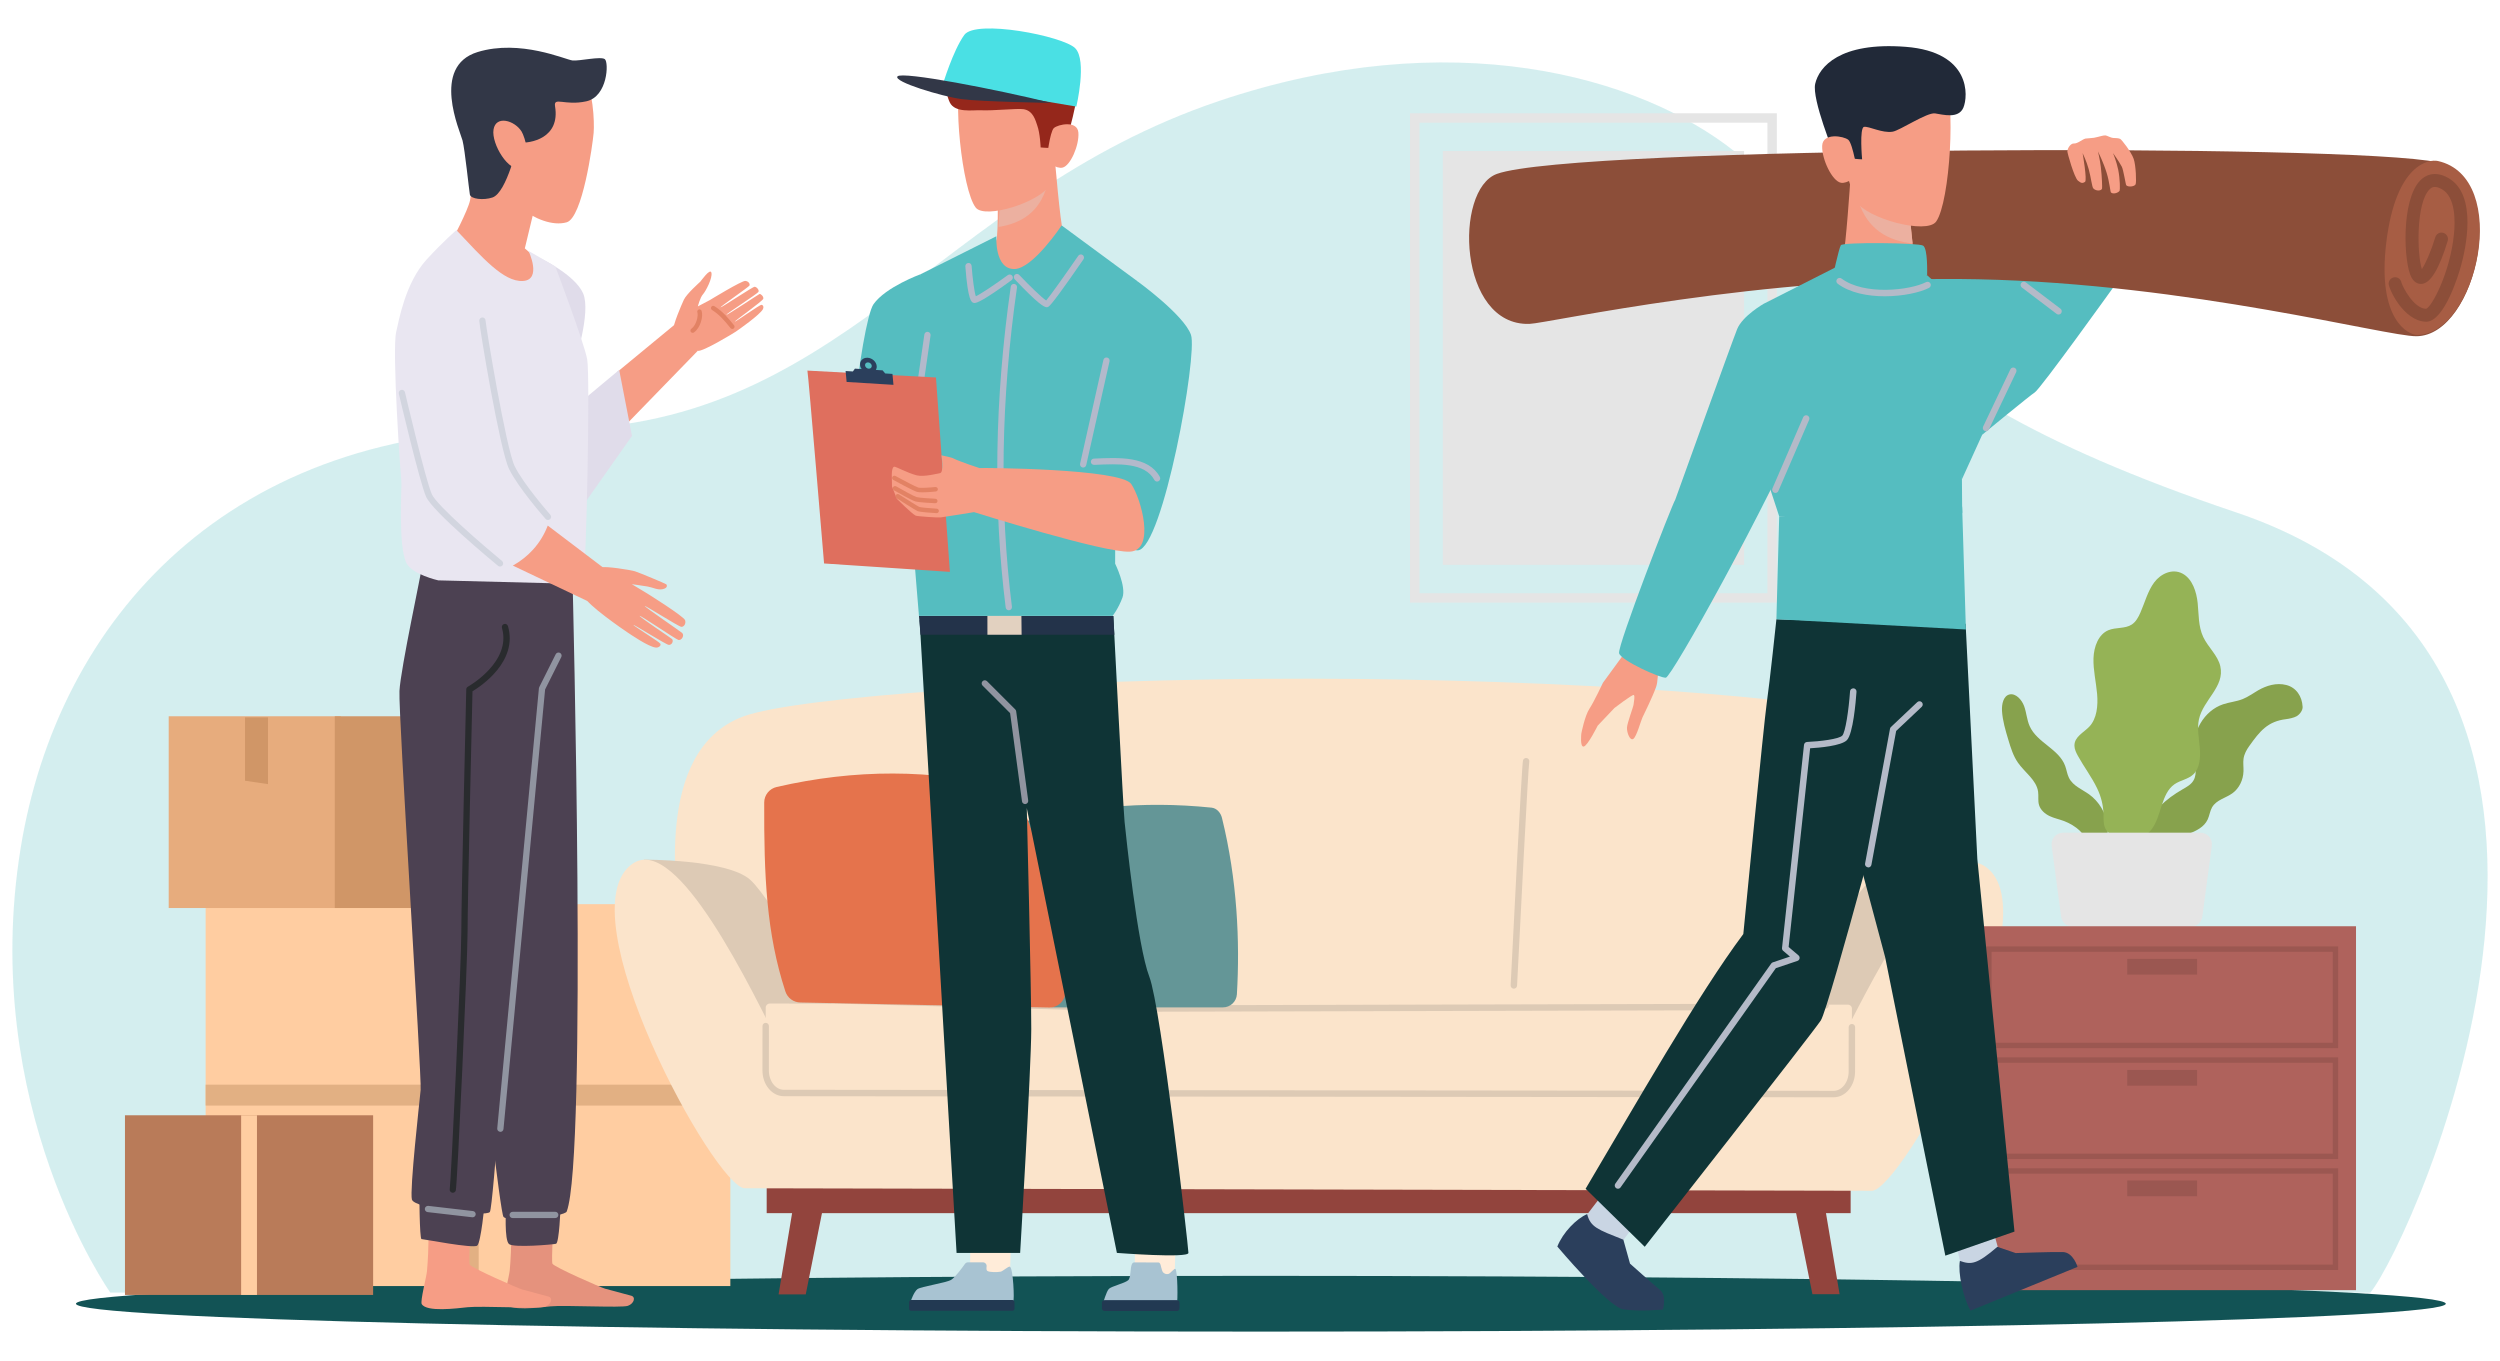 <?xml version="1.0" encoding="UTF-8"?>
<!-- Generator: Adobe Illustrator 28.3.0, SVG Export Plug-In . SVG Version: 6.00 Build 0)  -->
<svg xmlns="http://www.w3.org/2000/svg" xmlns:xlink="http://www.w3.org/1999/xlink" version="1.1" id="Ebene_1" x="0px" y="0px" viewBox="0 0 1010 550" xml:space="preserve">
<g opacity="0.25">
	<path fill="#55BDC0" d="M44.569,522.223c0,0-53.239-75.271-36.208-179.698c15.027-92.133,84.093-171.039,211.303-169.085   c119.69,1.838,158.433-94.04,272.764-132.63c93.489-31.554,169.74-10.355,208.531,20.517   c51.247,40.785,33.977,88.962,202.467,145.686c178.239,60.005,71.257,294.463,54.186,315.211L44.569,522.223L44.569,522.223z"></path>
</g>
<g>
	<g>
		<path fill="#E5E5E5" d="M717.848,243.46H569.656V45.764h148.192V243.46z M573.462,239.654h140.579V49.57H573.462V239.654z"></path>
	</g>
	<rect x="582.895" y="61.028" fill="#E5E5E5" width="121.715" height="167.167"></rect>
</g>
<path fill="#125355" d="M988.094,526.707c0,6.219-214.322,11.26-478.701,11.26s-478.701-5.041-478.701-11.26  s214.322-11.261,478.701-11.261S988.094,520.488,988.094,526.707z"></path>
<g>
	<rect x="83.075" y="365.286" fill="#FFCDA1" width="211.98" height="154.283"></rect>
	<rect x="184.737" y="365.286" fill="#E2B083" width="8.655" height="154.283"></rect>
	<rect x="83.075" y="438.202" fill="#E2B083" width="211.98" height="8.451"></rect>
</g>
<g>
	<path fill="#FBE4CB" d="M757.52,289.933c-21.187-7.961-124.155-15.639-228.618-15.746c-104.462-0.107-207.446,7.36-228.649,15.277   c-37.627,14.051-25.143,75.316-27.152,78.037l35.522,71.924l220.109,0.226l220.109,0.226l35.669-71.851   C782.508,365.3,795.117,304.061,757.52,289.933z"></path>
	<path fill="#DDCAB5" d="M260.095,347.301c0,0,33.646-0.212,42.985,8.122c9.338,8.334,38.19,59.405,38.19,59.405l-56.445,4.521   L260.095,347.301z"></path>
	<path fill="#DDCAB5" d="M798.072,348.404c0,0-33.32-0.831-42.675,7.484c-9.356,8.315-38.313,59.327-38.313,59.327l56.436,4.636   L798.072,348.404z"></path>
	<g>
		<g>
			<polygon fill="#92443D" points="325.52,522.95 314.546,522.948 323.609,468.429 336.403,468.431    "></polygon>
			<polygon fill="#92443D" points="732.218,522.863 743.192,522.865 734.042,468.351 721.246,468.349    "></polygon>
		</g>
		<rect x="309.741" y="475.715" fill="#92443D" width="437.914" height="14.399"></rect>
		<path fill="#FBE4CB" d="M255.715,348.838c17.847-11.984,47.523,49.907,61.522,78.082c3.589,7.224,9.698,12.528,17.26,12.546    l388.296,0.871c7.562,0.017,13.694-5.261,17.315-12.468c14.126-28.113,44.079-89.887,61.872-77.822    c28.245,19.151-33.891,131.057-45.749,131.03l-455.354-1.021C289.019,480.029,227.385,367.862,255.715,348.838z"></path>
	</g>
	<path fill="#FBE4CB" d="M746.531,442.007l-435.601-0.446c-0.89-0.001-1.61-0.723-1.609-1.613l0.034-32.905   c0.001-0.89,0.723-1.61,1.613-1.609l435.601,0.447c0.89,0.001,1.61,0.723,1.609,1.613l-0.034,32.905   C748.143,441.287,747.421,442.008,746.531,442.007z"></path>
	<g>
		<path fill="#DDCAB5" d="M740.799,443.298c-0.01,0-424.13-0.431-424.13-0.431c-4.768-0.005-8.643-4.673-8.638-10.402l0.018-17.941    c0-0.719,0.582-1.298,1.298-1.298c0.719,0,1.299,0.585,1.299,1.298l-0.017,17.941c-0.005,4.301,2.708,7.801,6.046,7.806    l424.115,0.431c1.571,0,3.058-0.773,4.198-2.176c1.204-1.486,1.869-3.479,1.869-5.61l0.015-17.941c0-0.719,0.58-1.299,1.298-1.299    c0.719,0,1.299,0.585,1.299,1.299l-0.015,17.941c-0.005,2.726-0.872,5.298-2.448,7.245    C745.363,442.183,743.158,443.298,740.799,443.298z"></path>
	</g>
	<g>
		<path fill="#DDCAB5" d="M462.152,408.745l-138.553-3.668c-0.716-0.02-1.281-0.615-1.264-1.333c0.02-0.714,0.515-1.269,1.333-1.264    l138.513,3.667l222.486-0.56l52.84-0.704c0.723,0,1.303,0.57,1.313,1.283c0.01,0.714-0.565,1.304-1.283,1.313l-52.85,0.704    L462.152,408.745z"></path>
	</g>
	<g>
		<path fill="#DDCAB5" d="M442.413,404.116c-0.664,0-1.229-0.505-1.294-1.179l-9.602-104.362c-0.064-0.714,0.461-1.348,1.175-1.412    c0.696-0.105,1.348,0.461,1.412,1.174l9.602,104.362c0.064,0.714-0.461,1.348-1.174,1.412    C442.492,404.116,442.452,404.116,442.413,404.116z"></path>
	</g>
	<g>
		<path fill="#DDCAB5" d="M611.593,399.428c-0.783-0.04-1.333-0.649-1.298-1.363c0.748-14.823,4.485-88.87,4.991-90.862    c0.174-0.694,0.902-1.096,1.576-0.942c0.684,0.174,1.105,0.862,0.952,1.546c-0.446,2.577-3.702,66.097-4.921,90.386    C612.857,398.888,612.282,399.428,611.593,399.428z"></path>
	</g>
</g>
<path fill="#649697" d="M494.07,406.982h-68.251c-2.339,0-4.445-1.441-5.27-3.629c-7.46-19.763-13.189-39.027-16.232-63.993  c-0.344-2.818,1.472-5.454,4.223-6.153c27.647-7.015,52.501-9.826,80.909-6.922c2.106,0.215,3.709,2.06,4.216,4.115  c6.206,25.138,7.294,49.99,6.04,71.294C499.527,404.669,497.05,406.982,494.07,406.982z"></path>
<path fill="#E5734C" d="M424.002,407.042l-100.595-2.044c-2.782,0-5.246-1.799-6.11-4.443c-7.701-23.578-8.659-46.667-8.556-76.358  c0.011-2.995,2.093-5.58,5.012-6.253c31.517-7.269,62.701-7.378,93.518,0.409c1.933,0.488,3.533,1.872,4.307,3.709  c10.536,25.028,16.996,52.443,18.829,78.122C430.67,403.891,427.718,407.042,424.002,407.042z"></path>
<g>
	<path fill="#87A24D" d="M833.729,331.651c-1.895-0.701-3.867-1.088-5.711-1.968c-1.844-0.879-3.624-2.397-4.244-4.443   c-0.532-1.757-0.127-3.584-0.378-5.384c-0.661-4.743-5.365-7.752-8.139-11.725c-1.931-2.765-2.936-6.07-3.905-9.295   c-1.141-3.801-2.291-7.651-2.539-11.546c-0.179-2.817,0.55-6.171,3.053-6.737c2.453-0.555,4.903,2.06,5.874,4.707   c0.97,2.647,1.092,5.53,2.244,8.108c2.996,6.707,11.799,9.163,14.336,16.045c0.591,1.604,0.783,3.337,1.552,4.866   c1.64,3.258,5.278,4.597,8.157,6.663c3.944,2.83,6.763,7.542,7.431,12.421c0.529,3.861-0.762,9.492-5.237,9.205   c-1.304-0.084-2.094-1.183-2.765-2.315c-0.91-1.536-1.721-3.105-2.976-4.379C838.592,333.957,836.121,332.535,833.729,331.651z"></path>
	<path fill="#87A24D" d="M881.702,318.92c1.681-0.974,3.496-1.914,4.494-3.658c1.684-2.943,0.486-6.958,0.107-10.58   c-0.934-8.943,4.145-17.589,11.838-20.155c2.579-0.86,5.373-1.094,7.895-2.098c2.227-0.888,4.17-2.348,6.25-3.537   c3.395-1.941,7.4-3.174,11.38-2.154c3.98,1.02,6.383,4.532,6.593,8.849c0.064,1.313-1.053,2.982-2.45,3.785   c-1.036,0.596-3.036,1.02-4.238,1.163c-7.372,0.884-10.545,4.773-14.896,10.894c-1.069,1.504-2.018,3.181-2.29,5.112   c-0.23,1.636,0.038,3.355-0.013,5.028c-0.109,3.599-1.782,6.944-4.444,8.884c-2.747,2.002-6.562,2.685-8.279,5.747   c-0.827,1.475-1.03,3.31-1.745,4.859c-1.454,3.151-4.743,4.64-7.825,5.884c-3.389,1.367-6.781,2.812-10.254,3.968   c-1.85,0.616-4.557,0.542-5.639-1.788c-0.945-2.036-0.349-4.549,0.285-6.413c0.874-2.575,2.29-4.947,4.075-6.841   C875.176,323.077,878.437,320.811,881.702,318.92z"></path>
	<path fill="#95B356" d="M847.22,318.438c-2.192-4.548-5.271-8.595-7.717-13.01c-0.723-1.304-1.409-2.714-1.429-4.166   c-0.049-3.645,3.748-5.282,6.041-7.729c3.008-3.211,3.536-8.375,3.122-13.175c-0.414-4.801-1.613-9.623-1.467-14.383   c0.147-4.759,2.019-9.697,6.03-11.37c2.99-1.247,6.724-0.513,9.436-2.29c1.662-1.089,2.692-2.978,3.521-4.884   c1.788-4.107,2.947-8.655,5.563-12.157c2.616-3.502,7.333-5.715,11.415-3.541c3.975,2.117,5.665,7.339,6.133,11.94   s0.233,9.402,2.234,13.662c1.957,4.17,5.888,7.39,6.911,11.844c1.887,8.214-6.918,13.547-8.634,21.423   c-0.805,3.698,0.026,7.713,0.348,11.612s-0.028,8.176-2.607,10.629c-2.106,2.002-5.248,2.35-7.619,3.993   c-5.48,3.799-5.162,12.876-9.293,18.272c-2.957,3.863-8.272,4.995-12.99,3.564c-1.936-0.587-4.359-1.64-5.493-3.632   c-1.036-1.819-0.836-4.129-0.899-6.077C849.708,325.295,848.855,321.831,847.22,318.438z"></path>
	<path fill="#E5E5E5" d="M885.13,374.352h-47.818c-2.334,0-4.308-1.727-4.617-4.041l-3.829-28.637   c-0.374-2.793,1.799-5.275,4.617-5.275h55.477c2.818,0,4.99,2.482,4.617,5.275l-3.829,28.637   C889.437,372.625,887.464,374.352,885.13,374.352z"></path>
</g>
<g>
	<rect x="795.202" y="374.205" fill="#AF625C" width="156.628" height="147.017"></rect>
	<g>
		<g>
			<rect x="859.399" y="387.385" fill="#9B5751" width="28.234" height="6.353"></rect>
		</g>
		<g>
			<rect x="859.399" y="432.256" fill="#9B5751" width="28.234" height="6.353"></rect>
		</g>
		<g>
			<rect x="859.399" y="476.929" fill="#9B5751" width="28.234" height="6.354"></rect>
		</g>
	</g>
	<g>
		<g>
			<path fill="#9B5751" d="M944.621,423.444h-142.21v-41.099h142.21V423.444z M804.602,421.254H942.43v-36.718H804.602V421.254z"></path>
		</g>
		<g>
			<path fill="#9B5751" d="M944.621,468.266h-142.21v-41.1h142.21V468.266z M804.602,466.075H942.43v-36.718H804.602V466.075z"></path>
		</g>
		<g>
			<path fill="#9B5751" d="M944.621,513.082h-142.21v-41.099h142.21V513.082z M804.602,510.892H942.43v-36.719H804.602V510.892z"></path>
		</g>
	</g>
</g>
<g>
	<rect x="50.485" y="450.57" fill="#B97B59" width="100.259" height="72.585"></rect>
	<rect x="97.416" y="450.57" fill="#FFCDA1" width="6.396" height="72.585"></rect>
</g>
<g>
	<rect x="68.156" y="289.373" fill="#E7AC7D" width="69.546" height="77.469"></rect>
	<rect x="135.256" y="289.373" fill="#D09667" width="65.041" height="77.469"></rect>
	<polygon fill="#D09667" points="108.273,316.789 98.985,315.418 98.985,289.841 108.273,289.841  "></polygon>
</g>
<g>
	<path fill="#F69D85" d="M402.48,97.107c0.998-2.129,0.535-25.084,0.535-25.084l23.062-8.656c0,0,2.25,27.01,3.446,30.4   s6.871,11.513,6.871,11.513c-17.285,13.15-32.091,17.67-41.396,0C395.573,104.705,401.482,99.235,402.48,97.107z"></path>
	<path fill="#ECB0A0" d="M404.199,74.886c0,0,18.705-4.591,18.765,0.2c-2.955,10.583-10.354,15.16-19.551,16.606   C403.891,84.432,404.199,74.886,404.199,74.886z"></path>
	<path fill="#F69D85" d="M388.766,30.656c2.704-4.856,11.808-10.143,27.261-8.58c30.759,3.11,11.802,38.254,11.802,38.254   s-2.986,13.036-3.753,14.426c-3.804,6.888-26.128,13.905-29.876,9.121C388.635,76.771,384.648,38.049,388.766,30.656z"></path>
	<path fill="#95271B" d="M430.332,58.503c-2.973,1.902-9.915,1.055-9.915,1.055s-0.193-5.611-1.366-8.87   c-0.635-1.765-1.579-6.066-5.632-6.582c-2.806-0.357-11.96,0.684-17.224,0.444c-3.112-0.142-10.404,1.161-12.479-3.172   s-6.158-20.425,18.29-23.208c25.453-2.898,31.558,6.7,33.308,13.153C436.922,37.249,430.332,58.503,430.332,58.503z"></path>
	<path fill="#F69D85" d="M425.758,51.746c1.636-1.505,9.508-3.225,9.909,1.823c0.4,5.047-3.198,13.453-6.438,14.154   c-2.46,0.532-5.938-2.221-6.21-2.7C422.747,64.545,424.122,53.251,425.758,51.746z"></path>
</g>
<g>
	<polygon fill="#FFECD9" points="392.023,502.978 391.863,516.673 407.947,516.832 408.425,502.5  "></polygon>
	<path fill="#A8C3D2" d="M367.952,525.639c0,0,1.257-3.77,2.707-4.834c1.45-1.063,11.602-2.514,13.632-3.77   c1.616-1.001,4.459-4.882,5.55-6.422c0.283-0.399,0.739-0.635,1.229-0.635h6.023c0.917,0,1.616,0.811,1.489,1.719   c-0.104,0.739-0.092,1.495,0.308,1.761c0.87,0.58,4.119,0.563,5.414,0.29c0.857-0.181,3.098-2.236,3.674-2.03   c1.374,0.492,1.905,14.023,1.363,13.818L367.952,525.639z"></path>
	<path fill="#223952" d="M408.998,529.567H368.12c-0.472,0-0.856-0.383-0.856-0.856v-2.659c0-0.473,0.384-0.856,0.856-0.856h40.878   c0.472,0,0.856,0.383,0.856,0.856v2.659C409.854,529.184,409.471,529.567,408.998,529.567z"></path>
</g>
<g>
	<polygon fill="#FFECD9" points="458.519,504.135 458.359,517.83 474.443,517.989 474.921,503.658  "></polygon>
	<path fill="#A8C3D2" d="M445.632,526.536c0,0,1.316-4.777,2.374-5.841c1.058-1.064,6.295-2.218,7.775-3.475   c1.179-1,0.746-5.031,1.541-6.571c0.206-0.399,0.539-0.635,0.896-0.635l9.758,0.015c0.668,0,0.906,0.824,1.086,1.719   c0.163,0.811,0.528,2.02,0.819,2.287c0.634,0.58,1.317,0.883,2.261,0.61c0.625-0.181,2.259-2.236,2.679-2.03   c1.002,0.492,1.03,13.933,0.634,13.728L445.632,526.536z"></path>
	<path fill="#223952" d="M446.199,529.636h29.291c0.562,0,1.019-0.456,1.019-1.019v-2.334c0-0.562-0.456-1.018-1.019-1.018h-29.291   c-0.563,0-1.019,0.456-1.019,1.018v2.334C445.18,529.18,445.636,529.636,446.199,529.636z"></path>
</g>
<path fill="#0F3436" d="M371.523,250.561l14.931,255.62l25.684-0.003c0,0,4.456-74.662,4.493-90.383  c0.037-15.72-1.815-89.365-1.815-89.365l36.406,179.744c0,0,28.898,2.243,28.903-0.004c0.005-2.246-11.019-99.236-15.807-111.599  c-4.789-12.363-9.465-57.508-9.988-62.562c-0.524-5.055-4.549-83.153-4.549-83.153L371.523,250.561z"></path>
<path fill="#23334A" d="M450.21,256.438c-0.263-4.644-0.426-7.581-0.426-7.581l-78.527-0.056l0.627,7.637H450.21z"></path>
<path fill="#E2D1C0" d="M412.728,256.438c-0.046-4.644-0.075-7.581-0.075-7.581l-13.743-0.276l0.01,7.857H412.728z"></path>
<path fill="#55BDC0" d="M371.256,248.801c0,0-7.732-92.664-7.331-97.883s8.029-40.145,8.029-40.145l30.585-15.329  c0,0-0.857,13.407,7.347,13.236c7.432-0.155,19.012-17.611,19.012-17.611l30.571,22.513c0,0-8.832,73.064-8.832,75.071  s-0.121,39.064-0.121,39.064s4.57,9.261,2.964,13.677c-1.606,4.416-3.97,7.406-3.97,7.406h-78.254V248.801z"></path>
<path fill="#55BDC0" d="M439.398,178.217c0-1.205,20.073-64.633,20.073-64.633s18.868,13.649,21.678,21.678  s-11.334,86.109-21.38,87.064C449.721,223.28,439.398,178.217,439.398,178.217z"></path>
<path fill="#55BDC0" d="M381.444,175.564c0.326-1.159-9.489-64.791-9.489-64.791s-14.177,5.162-19.058,12.129  s-14.771,84.884-5.359,88.526C356.95,215.07,381.444,175.564,381.444,175.564z"></path>
<g>
	<path fill="#B3B9CB" d="M437.596,188.885c-0.092,0-0.183-0.01-0.278-0.029c-0.684-0.154-1.115-0.833-0.961-1.517l9.416-41.932   c0.154-0.684,0.813-1.115,1.517-0.961c0.684,0.154,1.115,0.832,0.961,1.516l-9.416,41.932   C438.701,188.484,438.178,188.885,437.596,188.885z"></path>
</g>
<g>
	<path fill="#B3B9CB" d="M369.548,172.243c-0.877-0.114-1.358-0.758-1.259-1.452l5.151-35.653c0.099-0.694,0.733-1.184,1.437-1.07   c0.694,0.099,1.174,0.743,1.075,1.437l-5.151,35.653C370.71,171.788,370.168,172.243,369.548,172.243z"></path>
</g>
<g>
	<path fill="#B3B9CB" d="M407.558,246.553c-0.63,0-1.175-0.471-1.257-1.11c-5.149-40.718-4.46-84.34,2.049-129.652   c0.099-0.699,0.741-1.19,1.437-1.075c0.694,0.099,1.175,0.738,1.075,1.432c-6.477,45.094-7.166,88.488-2.044,128.978   c0.087,0.694-0.404,1.329-1.1,1.417C407.665,246.548,407.612,246.553,407.558,246.553z"></path>
</g>
<path fill="#F69D85" d="M395.694,189.098c1.488-0.136,57.039,0.186,61.322,6.439c3.972,5.801,9.904,26.786-0.551,27.339  c-10.454,0.553-62.976-15.98-62.976-15.98C391.734,198.687,389.092,192.252,395.694,189.098z"></path>
<g>
	<path fill="#9094A0" d="M414.137,324.842c-0.624,0-1.169-0.461-1.253-1.1l-4.805-35.633l-11.116-11.117   c-0.496-0.495-0.496-1.298,0-1.794c0.495-0.495,1.298-0.495,1.794,0l11.418,11.418c0.196,0.198,0.322,0.451,0.359,0.729   l4.862,36.059c0.094,0.694-0.392,1.333-1.088,1.427C414.251,324.837,414.194,324.842,414.137,324.842z"></path>
</g>
<g>
	<path fill="#B3B9CB" d="M467.465,194.546c-0.446,0-0.882-0.238-1.11-0.659c-3.866-7.033-14.253-6.537-24.324-6.071   c-0.714-0.025-1.294-0.511-1.328-1.209c-0.03-0.699,0.511-1.294,1.209-1.328c10.338-0.471,22.039-1.031,26.663,7.389   c0.337,0.615,0.114,1.383-0.5,1.72C467.881,194.496,467.673,194.546,467.465,194.546z"></path>
</g>
<g>
	<path fill="#B3B9CB" d="M422.894,124.127c-1.11,0-3.7-1.537-12.974-11.319c-0.481-0.505-0.458-1.313,0.05-1.794   c0.503-0.481,1.306-0.461,1.794,0.05c4.133,4.361,9.183,9.247,10.893,10.333c1.546-1.769,7.649-10.338,12.964-18.064   c0.397-0.58,1.195-0.719,1.765-0.327c0.578,0.396,0.724,1.189,0.327,1.764c-8.413,12.226-13.188,18.679-14.191,19.179   C423.35,124.032,423.166,124.127,422.894,124.127z"></path>
</g>
<g>
	<path fill="#B3B9CB" d="M393.706,122.412c-0.171,0-0.283-0.03-0.375-0.059c-0.8-0.228-2.277-0.654-3.33-14.749   c-0.052-0.699,0.473-1.308,1.172-1.358c0.704-0.094,1.306,0.466,1.361,1.17c0.359,4.822,1.075,10.457,1.698,12.281   c2.029-0.917,7.974-4.926,12.945-8.564c0.557-0.411,1.358-0.297,1.772,0.278c0.414,0.565,0.292,1.358-0.275,1.774   C397.393,121.435,394.647,122.412,393.706,122.412z"></path>
</g>
<path fill="#4AE0E4" d="M380.904,34.123c1.23,0,53.936,8.937,53.936,8.937s4.446-18.674-0.474-23.595  c-4.921-4.92-40.192-11.797-44.805-5.339C384.948,20.585,380.904,34.123,380.904,34.123z"></path>
<path fill="#323747" d="M362.588,30.859c-1.88,2.147,17.959,8.115,25.894,9.187c7.935,1.072,36.301,1.536,36.301,1.536  C402.602,36.108,364.468,28.713,362.588,30.859z"></path>
<g>
	<path fill="#DF6F5E" d="M326.192,149.721c0.344,1.292,6.733,77.92,6.733,77.92l50.83,3.397l-5.623-78.535L326.192,149.721z"></path>
	<g>
		<path fill="#2B3F5C" d="M357.611,150.874l-1.04-1.255l-2.711-0.167c0.254-0.451,0.386-0.981,0.332-1.566    c-0.16-1.736-1.798-3.241-3.65-3.356c-1.853-0.114-3.23,1.205-3.07,2.941c0.054,0.585,0.286,1.137,0.627,1.625l-2.71-0.167    l-0.82,1.14l-2.943-0.182l0.408,4.421l18.928,1.168l-0.409-4.42L357.611,150.874z M350.715,146.405    c0.749,0.046,1.411,0.655,1.476,1.357s-0.492,1.235-1.241,1.189s-1.411-0.655-1.476-1.356    C349.409,146.893,349.966,146.359,350.715,146.405z"></path>
	</g>
</g>
<g>
	<path fill="#F69D85" d="M384.887,185.07c-0.369-0.188-3.058-0.836-4.553-1.125c0,0,1.159,6.988-0.603,7.219   c-0.759,0.1-6.442,1.644-9.432,0.866c-3.958-1.03-8.541-3.709-9.115-3.475c-1.008,0.41-0.899,3.667-0.899,3.667l0.088,4.354   l1.961,4.947c0,0,5.878,5.904,7.571,6.781c0.622,0.322,9.132,0.861,10.049,0.738c3.757-0.506,13.535-2.145,13.535-2.145   l2.204-17.799C395.694,189.098,387.765,186.535,384.887,185.07z"></path>
	<g>
		<path fill="#E28264" d="M372.628,198.906c-0.894,0-1.677-0.049-2.153-0.183c-1.546-0.441-8.764-4.381-9.582-4.832    c-0.444-0.243-0.604-0.793-0.361-1.234c0.238-0.441,0.793-0.609,1.234-0.362c3.142,1.72,8.187,4.381,9.211,4.673    c0.961,0.273,4.748,0.02,6.908-0.218c0.5-0.01,0.949,0.308,1.001,0.813c0.054,0.495-0.308,0.946-0.808,1.001    C377.384,198.639,374.71,198.906,372.628,198.906z"></path>
	</g>
	<g>
		<path fill="#E28264" d="M377.842,203.307c-0.691-0.029-6.45-0.297-8.011-0.728c-1.574-0.426-7.974-4.109-8.7-4.525    c-0.433-0.253-0.585-0.808-0.332-1.244c0.255-0.436,0.81-0.585,1.244-0.332c2.656,1.532,7.253,4.069,8.272,4.347    c1.157,0.317,5.855,0.585,7.568,0.659c0.503,0.025,0.892,0.451,0.87,0.952C378.729,202.926,378.328,203.307,377.842,203.307z"></path>
	</g>
	<g>
		<path fill="#E28264" d="M378.397,207.321c-2.045-0.119-6.78-0.431-7.746-0.857c-0.954-0.421-7.682-4.713-8.448-5.199    c-0.424-0.273-0.548-0.833-0.277-1.259c0.27-0.426,0.835-0.535,1.259-0.278c2.84,1.814,7.58,4.793,8.205,5.07    c0.54,0.213,4.086,0.53,7.06,0.703c0.503,0.025,0.887,0.456,0.858,0.962C379.279,206.945,378.878,207.321,378.397,207.321z"></path>
	</g>
</g>
<g>
	<path fill="#E5927D" d="M206.583,493.154c0,0,0.218,10.549-0.647,20.065c-0.216,2.373-2.796,12.156-2.115,13.29   c1.988,3.31,13.927,1.755,18.606,1.262c5.547-0.584,28.707,0.688,31.242-0.22c2.534-0.908,3.269-3.578,1.331-4.087   c-1.938-0.508-8.615-2.344-10.532-2.834c-1.551-0.397-20.84-8.847-21.294-10.114c-0.454-1.267,0.467-18.51,0.467-18.51   L206.583,493.154z"></path>
	<polygon fill="#F69D85" points="252.643,171.838 281.877,141.745 275.412,128.797 249.475,150.195  "></polygon>
	<path fill="#E0DCEA" d="M217.868,104.139c0,0,14.334,6.691,17.702,14.357c3.367,7.667-3.555,28.667-3.555,28.667L217.868,104.139z"></path>
	<path fill="#F69D85" d="M182.413,97.546c0,0,6.673-12.511,7.507-16.682c0.834-4.17,1.946-21.686,1.946-21.686l25.401,19.392   l-5.239,21.783l10.567,9.12l-4.629,23.417L182.413,97.546z"></path>
	<path fill="#F69D85" d="M173.144,493.495c0,0,0.218,10.549-0.647,20.065c-0.216,2.373-2.796,12.156-2.116,13.29   c1.989,3.31,13.928,1.755,18.606,1.263c5.547-0.584,28.707,0.688,31.242-0.22c2.534-0.907,3.269-3.578,1.331-4.087   s-8.615-2.344-10.532-2.834c-1.55-0.397-20.839-8.848-21.293-10.115c-0.454-1.267,0.466-18.51,0.466-18.51L173.144,493.495z"></path>
	<polygon fill="#E0DCEA" points="236.687,202.575 255.326,176.128 250.15,149.429 231.424,165.067  "></polygon>
	<g>
		<path fill="#F69D85" d="M200.587,68.062c-1.225,10.058,17.187,24.946,28.341,21.752c6.415-1.837,10.495-31.367,10.902-36.126    c0.36-4.207-0.162-19.004-4.501-21.658c-5.204-3.183-38.502-11.188-44.659,2.209C181.239,54.758,200.587,68.062,200.587,68.062z"></path>
		<path fill="#323747" d="M244.353,23.902c1.654,1.251,1.185,15.136-7.509,17.036c-8.695,1.901-13.271-2.016-12.602,2.033    c2.115,12.8-9.726,15.109-14.974,14.635c0,0-4.454,20.212-10.322,22.182c-3.614,1.214-8.777,0.645-9.125-1.21    c-0.347-1.855-1.999-18.149-2.958-21.809c-0.959-3.66-12.889-29.947,6.119-35.752c17.25-5.269,35.507,3.11,38.306,3.41    C234.086,24.724,242.699,22.65,244.353,23.902z"></path>
		<path fill="#F69D85" d="M210.718,53.124c-2.786-4.471-10.362-6.687-11.33-0.818s6.328,17.647,11.115,15.521    C215.331,65.685,212.04,55.246,210.718,53.124z"></path>
	</g>
	<path fill="#4C4152" d="M170.421,229.047c0,1.599-8.564,41.031-9.039,50.089c-0.476,9.059,9.039,156.382,8.563,161.179   c-0.476,4.796-4.492,40.555-3.54,44.285c0.952,3.73,30.074,7.158,31.501,5.027c1.427-2.131,6.769-83.135,7.245-86.865   c0.476-3.73,20.457-167.321,20.457-167.321L170.421,229.047z"></path>
	<path fill="#4C4152" d="M169.396,480.079c0,0.834,0.066,20.509,0.901,20.509c0.834,0,20.973,3.93,22.503,2.635   c1.53-1.294,3.009-17.028,3.009-17.028L169.396,480.079z"></path>
	<path fill="#4C4152" d="M231.339,235.317c0,1.643,5.957,232.259-2.39,254.143c-0.775,2.031-23.041,4.565-25.522,2.183   s-29.129-252.954-29.129-252.954L231.339,235.317z"></path>
	<path fill="#E9E6F1" d="M177.051,234.468c0,0-10.547-2.374-12.831-6.961c-3.524-7.079-1.819-31.079-2.076-33.018   c-0.256-1.939-3.869-52.903-2.072-60.443c1.018-4.271,3.601-19.709,12.292-29.203c6.651-7.265,12.014-11.88,12.014-11.88   c10.294,10.853,19.026,21.011,26.87,20.557s2.278-12.155,2.278-12.155l10.807,6.253c0,0,11.602,30.623,12.886,37.517   c1.283,6.893-0.43,86.247-1.456,87.109c-1.027,0.862-10.526,3.447-10.526,3.447L177.051,234.468z"></path>
	<path fill="#4C4152" d="M204.437,488.144c0,0-0.789,12.966,1.246,14.488c2.035,1.521,17.639,0.185,18.946-0.146   c1.307-0.33,1.839-14.687,1.839-14.687L204.437,488.144z"></path>
	<path fill="#E9E6F1" d="M170.157,134.822c0.223-0.942,17.768-19.661,25.019-13.753c7.251,5.908,14.502,38.403,14.502,38.403   l5.64,36.523l15.307,18.262l-18.34,17.308c0,0-19.252-6.963-22.024-11.048C169.493,189.914,167.74,145.028,170.157,134.822z"></path>
	<path fill="#F69D85" d="M207.186,228.505l43.785,20.802l6.565-9.487l-36.244-27.482   C218.398,219.915,213.122,225.173,207.186,228.505z"></path>
	<g>
		<path fill="#9094A0" d="M202.15,457.278c-0.821-0.069-1.331-0.689-1.266-1.387l16.837-177.823    c0.015-0.159,0.059-0.308,0.129-0.446l6.651-13.307c0.317-0.629,1.078-0.867,1.702-0.57c0.627,0.312,0.88,1.075,0.567,1.7    l-6.544,13.098L203.41,456.129C203.349,456.788,202.796,457.278,202.15,457.278z"></path>
	</g>
	<g>
		<path fill="#9094A0" d="M190.92,491.791c-0.149-0.01-18.169-2.101-18.169-2.101c-0.696-0.08-1.195-0.709-1.115-1.408    c0.084-0.694,0.736-1.179,1.407-1.11l18.02,2.091c0.696,0.079,1.195,0.708,1.115,1.407    C192.102,491.316,191.554,491.791,190.92,491.791z"></path>
	</g>
	<g>
		<path fill="#9094A0" d="M207.108,492.109c-0.701,0-1.269-0.57-1.269-1.269s0.567-1.269,1.269-1.269l17.212-0.01    c0.701,0,1.269,0.57,1.269,1.269s-0.567,1.269-1.269,1.269L207.108,492.109L207.108,492.109z"></path>
	</g>
	<g>
		<path fill="#D2D5DF" d="M221.371,210.072c-0.352,0-0.701-0.144-0.952-0.431c-0.446-0.505-11-12.504-14.754-20.151    c-3.729-7.598-12.038-57.543-12.038-59.972c0-0.699,0.567-1.269,1.269-1.269c0.694,0,1.256,0.555,1.269,1.244    c0.146,2.419,8.298,51.79,11.78,58.877c3.603,7.344,14.271,19.472,14.377,19.596c0.463,0.525,0.414,1.323-0.112,1.789    C221.968,209.968,221.671,210.072,221.371,210.072z"></path>
	</g>
	<g>
		<path fill="#D2D5DF" d="M202.013,228.89c-0.285,0-0.572-0.094-0.808-0.292c-2.693-2.22-26.4-21.905-29.066-27.912    c-2.636-5.947-10.668-40.192-11.009-41.649c-0.159-0.679,0.265-1.363,0.946-1.521c0.706-0.168,1.363,0.267,1.527,0.946    c0.082,0.352,8.314,35.465,10.856,41.194c2.052,4.624,21.169,21.047,28.363,26.99c0.54,0.446,0.617,1.244,0.171,1.784    C202.742,228.731,202.378,228.89,202.013,228.89z"></path>
	</g>
	<g>
		<path fill="#292B2E" d="M182.928,481.875c-0.134,0-0.268-0.02-0.401-0.064c-0.634-0.213-0.991-0.877-0.828-1.516    c0.518-3.167,4.671-90.748,4.671-103.95c0-13.252,1.977-96.997,1.997-97.84c0.01-0.451,0.26-0.862,0.657-1.08    c0.179-0.099,17.745-9.986,13.763-23.758c-0.193-0.674,0.193-1.378,0.867-1.571c0.657-0.203,1.373,0.193,1.571,0.867    c4.128,14.283-10.94,24.274-14.338,26.311c-0.193,8.212-1.98,84.499-1.98,97.072c0,11.82-4.151,102.791-4.775,104.664    C183.954,481.538,183.459,481.875,182.928,481.875z"></path>
	</g>
	<g>
		<path fill="#F69D85" d="M308.244,124.865c-1.126,2.259-10.075,8.513-10.99,9.125c-0.915,0.612-13.334,8.195-15.378,7.755    c-2.044-0.44-9.315-7.979-9.691-9.099c-0.377-1.12,2.936-9.086,4.079-11.525c1.142-2.439,6.394-7.055,6.679-7.348    c0.284-0.294,3.956-5.591,4.466-3.608c0.541,2.157-2.338,7.568-3.434,8.766c-1.122,1.241-2.044,4.854-2.044,4.854l4.827-2.543    c0,0,12.945-7.91,14.36-7.76c1.415,0.15,1.949,1.328,1.661,1.892c-0.288,0.564-11.907,8.58-11.746,8.841    c0.162,0.261,13.063-8.369,13.815-8.362c0.753,0.008,1.913,1.207,1.589,2.009c-0.323,0.802-13.14,8.962-12.96,9.286    c0.18,0.325,12.955-8.229,13.371-8.374c0.417-0.144,1.742,0.964,1.519,1.914c-0.223,0.95-11.738,9.072-11.539,9.279    c0.199,0.208,10.095-6.902,10.815-6.812C308.364,123.246,308.639,124.072,308.244,124.865z"></path>
		<g>
			<path fill="#E28264" d="M295.846,132.904c-0.265,0-0.528-0.114-0.706-0.337c-2.267-2.79-4.409-5.427-7.476-7.325     c-0.429-0.263-0.56-0.823-0.297-1.254c0.265-0.426,0.823-0.56,1.253-0.292c3.331,2.057,5.566,4.807,7.932,7.721     c0.317,0.391,0.258,0.966-0.131,1.283C296.252,132.834,296.049,132.904,295.846,132.904z"></path>
		</g>
		<g>
			<path fill="#E28264" d="M279.839,134.474c-0.285,0-0.568-0.133-0.743-0.386c-0.29-0.412-0.193-0.981,0.218-1.269     c2.037-1.437,2.872-5.318,2.421-6.616c-0.166-0.471,0.084-0.992,0.56-1.16c0.47-0.149,0.994,0.089,1.16,0.565     c0.721,2.066-0.377,6.785-3.09,8.697C280.203,134.42,280.02,134.474,279.839,134.474z"></path>
		</g>
	</g>
	<path fill="#F69D85" d="M265.062,261.628c-2.908-0.159-10.594-5.515-11.661-6.205c-1.067-0.689-16.741-11.431-17.206-14.381   c-0.34-2.15,5.808-11.094,6.94-11.775c1.133-0.681,11.78,1.023,13.319,1.508c1.948,0.614,12.343,4.984,12.693,5.268   c0.35,0.284,0.759,1.573-1.563,2.012c-1.935,0.366-3.866-0.729-5.916-1.091c-1.901-0.335-6.428-0.958-6.428-0.958l6.225,3.751   c0,0,14.826,9.251,15.314,10.819c0.488,1.567-0.653,2.766-1.54,2.659c-1.197-0.143-14.535-8.69-14.738-8.4   c-0.203,0.291,14.431,10.262,15.065,10.856c1.079,1.013-0.2,3.125-1.478,2.856c-0.977-0.206-15.418-10.078-15.68-9.739   c-0.262,0.34,12.735,8.989,13.089,9.355c0.712,0.737,0.012,2.457-1.312,2.369c-1.124-0.074-14.178-8.374-14.306-8.068   c-0.129,0.305,10.514,6.839,10.898,7.582C267.201,260.868,266.082,261.684,265.062,261.628z"></path>
</g>
<path fill="#55BDC0" d="M792.633,193.602l8.169-17.956c0,0,19.789-16.275,21.207-17.079c2.218-1.259,31.773-42.484,31.773-42.484  l-2.728-37.802l-24.162-1.948l-12.666,36.658l-35.669-1.78L792.633,193.602z"></path>
<path fill="#8C4E39" d="M604.725,70.264c-17.405,6.348-15.661,61.493,13.172,60.59c7.331-0.229,94.7-19.889,181.303-18.031  c85.55,1.835,164.854,23.116,177.057,23.014c24.557-0.206,38.24-63.598,8.454-70.271C950.468,57.895,635.644,58.987,604.725,70.264z  "></path>
<path fill="#A75D44" d="M984.913,65.044c-3.48-0.779-16.953,0.938-20.845,32.883c-3.892,31.945,9.435,37.413,12.391,37.388  C1001.016,135.109,1014.698,71.718,984.913,65.044z"></path>
<g>
	<path fill="#F69D85" d="M774.068,106.782c-1.176-2.24-3.087-26.456-3.087-26.456l-23.475-7.221c0,0-1.784,26.841-2.906,30.544   c-1.121,3.703-6.598,13.566-6.598,13.566l44.507-2.009C781.863,114.617,775.244,109.022,774.068,106.782z"></path>
	<path fill="#ECB0A0" d="M771.021,80.324c0,0-20.334-4.028-20.166,1.126c3.691,11.235,11.868,15.798,21.827,16.906   C771.816,90.573,771.021,80.324,771.021,80.324z"></path>
	<path fill="#F69D85" d="M785.468,32.02c-3.144-5.09-13.189-10.332-29.727-7.902c-32.92,4.837-10.833,41.702-10.833,41.702   s3.843,13.871,4.735,15.328c4.424,7.221,28.767,13.682,32.564,8.357C787.847,81.596,790.254,39.769,785.468,32.02z"></path>
	<path fill="#212938" d="M741.039,62.287c3.175,1.861,11.253,2.08,11.253,2.08s-1.144-12.776,0.783-13.114s7.359,2.649,11.562,1.947   c2.911-0.486,13.904-7.868,17.117-7.386s9.456,2.297,11.443-2.303c1.986-4.6,3.183-22.552-23.341-24.6   c-26.641-2.057-34.952,8.133-36.514,14.93C731.906,40.081,741.039,62.287,741.039,62.287z"></path>
	<path fill="#F69D85" d="M746.719,56.491c-1.831-1.538-10.38-3.006-10.565,2.441c-0.186,5.446,4.091,14.31,7.609,14.906   c2.67,0.453,6.277-2.676,6.546-3.204C750.578,70.106,748.551,58.029,746.719,56.491z"></path>
</g>
<path fill="#55BDC0" d="M709.726,180.139c0,1.15,9.071,28.46,9.071,28.46s74.235-0.575,73.981-1.438  c-0.025-0.085-0.049-0.975-0.073-2.509c-0.212-13.953-0.346-81.212-0.346-81.212l-13.801-12.23l-36.92-3.245l-29.04,14.727  L709.726,180.139z"></path>
<g>
	<polygon fill="#C9D5E3" points="639.58,492.76 663.913,461.07 671.698,479.845 652.61,505.245  "></polygon>
	<g>
		<path fill="#2B3F5C" d="M629.162,503.605c0,0,20.623,24.479,26.636,25.375c6.589,0.981,16.031,0.08,16.031,0.08    s1.633-5.628-1.201-7.943c-2.796-2.285-12.1-10.608-12.1-10.608l-2.692-9.674c-10.427-4.153-13.238-5.031-14.636-10.343    C636.988,492.282,631.416,497.856,629.162,503.605z"></path>
	</g>
</g>
<g>
	<polygon fill="#C9D5E3" points="792.476,512.401 785.664,481.504 799.597,476.442 808.087,507.364  "></polygon>
	<g>
		<path fill="#2B3F5C" d="M796.086,529.494l43.232-17.677c0,0-1.661-5.801-5.852-5.99c-3.313-0.149-19.131,0.415-19.131,0.415    l-7.412-2.524c-8.302,7.176-10.602,7.289-15.129,5.688C790.928,514.174,793.11,524.361,796.086,529.494z"></path>
	</g>
</g>
<path fill="#0F3436" d="M664.476,503.703c0,0,67.675-86.21,71.119-91.424c3.444-5.214,32.147-114.046,32.147-114.046v-46.27  l-50.073-1.795c0,0-2.739,25.908-3.888,33.728c-1.148,7.82-9.482,93.453-9.482,93.453c-18.148,24.241-44.016,69.695-63.712,102.911  L664.476,503.703z"></path>
<polygon fill="#0F3436" points="785.913,507.286 813.848,497.56 798.843,347.057 794.107,252.013 748.224,251.963 746.077,328.607   761.577,386.607 "></polygon>
<g>
	<path fill="#F69D85" d="M669.635,261.617c0,0,0.839,11.937-0.566,15.906c-1.405,3.97-4.967,11.182-5.56,12.426   c-0.593,1.243-2.321,7.683-3.66,8.571c-1.339,0.887-2.638-2.555-2.552-4.528c0.086-1.973,2.573-8.31,2.676-9.421   s0.658-3.563,0.038-3.798c-0.621-0.234-7.77,5.248-7.77,5.248l-6.785,7.158c0,0-4.038,8.149-5.635,8.425s-0.961-5.281-0.961-5.281   s1.362-7.081,3.272-9.987c1.91-2.905,5.464-10.508,5.464-10.508l10.573-14.491L669.635,261.617z"></path>
	<polygon fill="#F69D85" points="662.919,247.008 658.17,261.338 669.635,261.617 674.151,251.911  "></polygon>
</g>
<path fill="#55BDC0" d="M654.113,263.909c0.76,2.927,16.567,10.093,18.886,9.883c2.318-0.211,40.449-68.423,58.61-110.39  l-19.01-40.71c0,0-8.641,4.905-10.801,10.3c-2.16,5.395-24.983,68.855-24.983,68.855  C675.517,203.809,653.353,260.982,654.113,263.909z"></path>
<path fill="#55BDC0" d="M743.7,99.061c-0.793,1.28-3.402,13.33-3.402,13.33s38.259-0.318,38.259-1.181s0.322-10.801-1.631-11.982  C774.974,98.047,744.493,97.781,743.7,99.061z"></path>
<g>
	<path fill="#B4BAC8" d="M653.654,480.249c-0.262,0-0.525-0.079-0.753-0.243c-0.59-0.417-0.729-1.234-0.312-1.819l62.975-88.91   c0.159-0.228,0.387-0.396,0.65-0.486l6.928-2.324l-2.756-2.344c-0.327-0.283-0.495-0.709-0.451-1.135l8.881-82.07   c0.069-0.645,0.599-1.14,1.244-1.165c5.08-0.213,12.845-1.15,14.218-2.562c1.254-1.283,2.607-10.293,3.142-17.906   c0.054-0.714,0.585-1.179,1.398-1.209c0.719,0.05,1.259,0.674,1.209,1.398c-0.278,3.935-1.378,16.979-3.876,19.541   c-2.285,2.344-11.26,3.082-14.858,3.291l-8.688,80.276l3.985,3.39c0.357,0.307,0.525,0.783,0.436,1.244   c-0.089,0.461-0.421,0.842-0.867,0.991l-8.713,2.924l-62.727,88.562C654.467,480.056,654.06,480.249,653.654,480.249z"></path>
</g>
<g>
	<path fill="#B4BAC8" d="M754.77,350.453c-0.946-0.153-1.417-0.837-1.283-1.546l10.075-54.495c0.05-0.273,0.184-0.521,0.387-0.714   l10.635-10.041c0.525-0.495,1.353-0.471,1.849,0.055c0.495,0.525,0.471,1.353-0.055,1.848l-10.328,9.748l-9.996,54.074   C755.939,350.012,755.389,350.453,754.77,350.453z"></path>
</g>
<g>
	<path fill="#B4BAC8" d="M717.258,199.154c-0.174,0-0.347-0.035-0.52-0.109c-0.659-0.288-0.966-1.056-0.679-1.72l12.434-28.774   c0.283-0.659,1.041-0.971,1.72-0.679c0.659,0.287,0.966,1.056,0.679,1.72l-12.434,28.774   C718.245,198.857,717.764,199.154,717.258,199.154z"></path>
</g>
<g>
	<path fill="#B4BAC8" d="M802.357,174.226c-0.188,0-0.382-0.044-0.56-0.128c-0.654-0.313-0.927-1.091-0.619-1.74l11.007-23.139   c0.307-0.654,1.095-0.922,1.74-0.62c0.654,0.313,0.927,1.091,0.619,1.74l-11.007,23.139   C803.313,173.949,802.842,174.226,802.357,174.226z"></path>
</g>
<g>
	<path fill="#B4BAC8" d="M831.646,127.066c-0.278,0-0.555-0.089-0.788-0.268l-14.03-10.64c-0.575-0.436-0.689-1.254-0.253-1.829   c0.441-0.58,1.269-0.684,1.829-0.253l14.03,10.64c0.575,0.436,0.689,1.254,0.253,1.828   C832.429,126.887,832.037,127.066,831.646,127.066z"></path>
</g>
<g>
	<path fill="#B4BAC8" d="M761.465,119.696c-6.919,0-14.11-1.368-19.051-5.075c-0.58-0.436-0.694-1.253-0.263-1.828   c0.431-0.58,1.259-0.684,1.828-0.263c9.149,6.859,27.575,4.812,34.167,1.442c0.649-0.317,1.427-0.075,1.759,0.57   c0.327,0.645,0.07,1.428-0.57,1.759C775.619,118.199,768.691,119.696,761.465,119.696z"></path>
</g>
<g>
	<path fill="#F69D85" d="M835.215,61.133c0.11-1.526,1.48-3.236,2.586-3.155c1.532,0.112,3.372-1.651,4.729-1.998   c0.305-0.078,2.664-0.162,3.468-0.323c2.412-0.484,3.606-1.008,4.576-0.954c0.686,0.038,2.047,0.965,3.234,1.035   c0.814,0.049,1.972,0.022,2.716,0.359c0.61,0.276,4.456,5.182,5.48,8.088c0.892,2.534,1.173,9.477,0.779,10.281   c-0.464,0.946-2.987,1.212-3.761,0.398c-0.264-0.277-1.145-6.277-1.827-7.538c-1.336-2.469-3.539-5.466-3.539-5.466   s1.385,3.244,2.095,6.706c0.794,3.876,0.753,8.292,0.566,8.533c-0.753,0.974-2.768,1.439-3.512,0.628   c-0.247-0.269-0.561-4.128-1.723-7.906c-1.334-4.337-3.52-8.648-3.52-8.648s0.759,2.961,1.165,6.305   c0.472,3.895,0.597,8.284,0.501,8.691c-0.227,0.963-2.356,1.158-3.506-0.021c-0.592-0.607-0.918-4.277-1.881-7.793   c-0.909-3.316-2.476-6.507-2.476-6.507s1.955,11.099,0.963,11.65c-0.862,0.48-1.338,0.745-2.838-0.508   S835.17,61.754,835.215,61.133z"></path>
</g>
<g>
	<path fill="#8C4E39" d="M980.131,129.985c-9.248-0.268-15.121-13.441-15.121-15.368c0-1.442,1.169-2.612,2.612-2.612   c1.303,0,2.379,0.952,2.577,2.195c0.53,1.735,4.867,10.413,9.956,10.561c2.344-0.813,9.709-14.685,11.25-30.207   c0.54-5.427,0.625-14.992-4.887-18.114c-2.76-1.571-4.063-0.837-4.986,0.074c-5.496,5.472-5.065,26.366-3.097,32.179   c1.511-2.141,3.801-7.484,5.437-12.876c0.416-1.373,1.858-2.18,3.256-1.739c1.377,0.416,2.16,1.873,1.739,3.256   c-3.37,11.131-6.854,16.969-10.353,17.35c-0.818,0.114-2.825,0.025-4.257-2.537c-3.216-5.749-4.307-31.475,3.593-39.335   c1.745-1.739,5.521-4.163,11.245-0.922c12.073,6.844,6.938,29.116,5.075,35.782C993.526,109.967,987.713,129.985,980.131,129.985z"></path>
</g>
<polygon fill="#55BDC0" points="794.222,254.312 717.669,250.168 718.797,208.599 792.706,204.652 "></polygon>
</svg>
